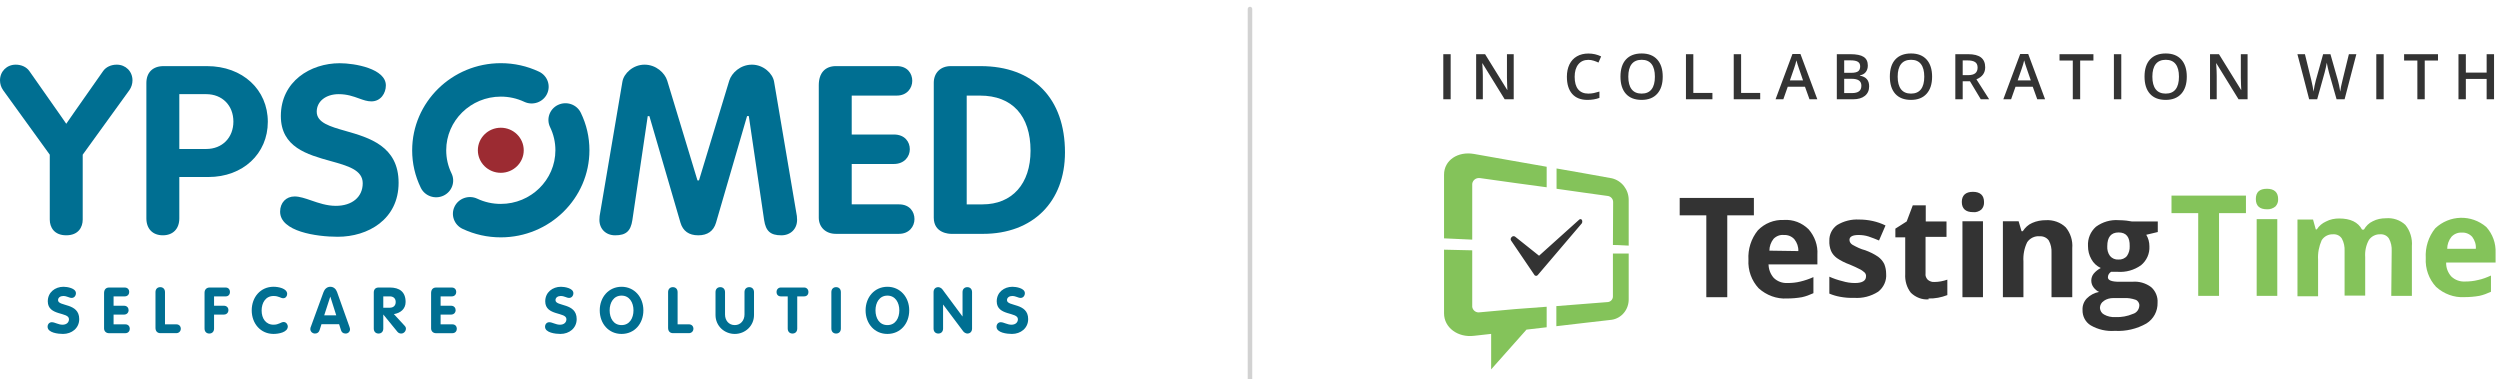 <svg width="554" height="84" viewBox="0 0 554 84" fill="none" xmlns="http://www.w3.org/2000/svg">
<g id="header-Ypsomed-desktop_wo-padding" clip-path="url(#clip0_1299_10)">
<g id="Frame 9">
<g id="Frame" clip-path="url(#clip1_1299_10)">
<path id="Vector" d="M45.864 14.652H36.249C33.861 14.652 32.437 16.053 32.437 18.399V48.395C32.437 50.706 33.835 52.142 36.086 52.142C38.338 52.142 39.736 50.706 39.736 48.395V39.225H46.19C53.815 39.225 59.349 34.08 59.349 26.991C59.349 19.904 53.805 14.652 45.864 14.652ZM45.701 33.014H39.736V20.865H45.701C49.245 20.865 51.72 23.364 51.72 26.94C51.72 30.516 49.245 33.014 45.701 33.014Z" fill="#006F92"/>
<path id="Vector_2" d="M80.379 40.603C80.379 37.666 77.078 36.749 73.255 35.687C68.089 34.251 62.236 32.624 62.236 25.713C62.236 18.028 68.801 14.01 75.283 14.01C78.62 14.01 85.507 15.214 85.507 18.932C85.507 20.646 84.38 22.466 82.292 22.466C81.36 22.466 80.51 22.16 79.527 21.805C78.307 21.366 76.924 20.865 75.066 20.865C72.192 20.865 70.187 22.463 70.187 24.752C70.187 27.195 73.134 28.034 76.547 29.009C81.797 30.506 88.33 32.372 88.33 40.499C88.33 48.627 81.548 52.468 74.849 52.468C70.103 52.468 62.073 51.296 62.073 46.907C62.073 44.922 63.395 43.534 65.288 43.534C66.39 43.534 67.648 43.966 68.98 44.424C70.599 44.983 72.435 45.615 74.414 45.615C78.039 45.615 80.379 43.65 80.379 40.609V40.603Z" fill="#006F92"/>
<path id="Vector_3" d="M154.893 39.98L161.602 17.873C162.135 16.156 164.08 14.329 166.628 14.329C169.176 14.329 171.226 16.276 171.536 18.093L176.587 47.878L176.635 48.717C176.635 50.735 175.201 52.145 173.148 52.145C170.737 52.145 169.703 51.228 169.329 48.763L165.938 25.726H165.548L158.67 49.35C158.121 51.203 156.796 52.145 154.733 52.145C152.67 52.145 151.345 51.206 150.793 49.35L143.905 25.73H143.538L140.134 48.766C139.76 51.228 138.725 52.145 136.315 52.145C134.261 52.145 132.828 50.735 132.828 48.717L132.876 47.878L137.927 18.093C138.234 16.276 140.281 14.329 142.832 14.329C145.383 14.329 147.325 16.159 147.858 17.877L154.561 39.983L154.893 39.977V39.98Z" fill="#006F92"/>
<path id="Vector_4" d="M181.441 48.236V18.877C181.441 16.188 182.83 14.649 185.254 14.649H198.726C201.098 14.649 202.158 16.288 202.158 17.915C202.158 19.542 200.98 21.182 198.726 21.182H188.741V29.806H198.074C200.52 29.806 201.616 31.446 201.616 33.073C201.616 34.699 200.399 36.339 198.074 36.339H188.741V45.286H199.214C201.587 45.286 202.647 46.926 202.647 48.553C202.647 50.179 201.469 51.819 199.214 51.819H185.199C182.986 51.819 181.441 50.344 181.441 48.233V48.236Z" fill="#006F92"/>
<path id="Vector_5" d="M217.301 14.652H210.681C208.433 14.652 206.923 16.137 206.923 18.345V48.236C206.923 51.722 210.394 51.822 210.79 51.822H217.843C228.873 51.822 236 44.737 236 33.77C236 21.798 229.01 14.652 217.301 14.652V14.652ZM217.735 45.289H214.222V21.185H217.189C224.294 21.185 228.368 25.636 228.368 33.398C228.368 40.735 224.294 45.289 217.732 45.289H217.735Z" fill="#006F92"/>
<g id="Group">
<path id="Vector_6" d="M91.335 33.298C91.335 36.203 91.977 39.002 93.248 41.61C94.145 43.456 96.396 44.237 98.277 43.356C100.158 42.475 100.953 40.261 100.056 38.418C99.277 36.813 98.881 35.09 98.881 33.298C98.881 26.743 104.309 21.411 110.98 21.411C112.803 21.411 114.556 21.801 116.188 22.566C118.065 23.448 120.32 22.666 121.217 20.82C122.114 18.974 121.319 16.763 119.442 15.879C116.785 14.633 113.937 14 110.98 14C100.148 14 91.338 22.657 91.338 33.298H91.335Z" fill="#006F92"/>
<path id="Vector_7" d="M123.676 23.238C121.798 24.122 121.003 26.333 121.901 28.179C122.68 29.784 123.076 31.507 123.076 33.298C123.076 39.854 117.647 45.186 110.977 45.186C109.15 45.186 107.397 44.799 105.765 44.031C103.888 43.15 101.633 43.927 100.736 45.774C99.835 47.62 100.631 49.831 102.511 50.715C105.168 51.964 108.013 52.597 110.977 52.597C121.808 52.597 130.618 43.94 130.618 33.298C130.618 30.39 129.976 27.592 128.705 24.984C127.808 23.138 125.557 22.357 123.676 23.241V23.238Z" fill="#006F92"/>
</g>
<path id="Vector_8" d="M110.977 38.295C108.167 38.295 105.893 36.058 105.893 33.302C105.893 30.545 108.17 28.305 110.977 28.305C113.783 28.305 116.06 30.542 116.06 33.302C116.06 36.061 113.783 38.295 110.977 38.295Z" fill="#9C2B32"/>
<path id="Vector_9" d="M16.825 64.966C16.825 65.521 16.461 66.018 15.883 66.018C15.305 66.018 14.858 65.592 14.015 65.592C13.411 65.592 12.862 65.918 12.862 66.515C12.862 67.977 17.556 67.041 17.556 70.705C17.556 72.735 15.899 74 13.961 74C12.878 74 10.547 73.745 10.547 72.409C10.547 71.854 10.911 71.402 11.489 71.402C12.15 71.402 12.936 71.957 13.849 71.957C14.762 71.957 15.283 71.431 15.283 70.737C15.283 69.062 10.589 70.069 10.589 66.773C10.589 64.785 12.204 63.549 14.072 63.549C14.858 63.549 16.825 63.846 16.825 64.969V64.966Z" fill="#006F92"/>
<path id="Vector_10" d="M23.061 64.953C23.061 64.243 23.413 63.717 24.157 63.717H27.64C28.314 63.717 28.637 64.201 28.637 64.698C28.637 65.195 28.298 65.679 27.64 65.679H25.169V67.751H27.474C28.164 67.751 28.499 68.235 28.499 68.732C28.499 69.23 28.148 69.714 27.474 69.714H25.169V71.873H27.768C28.442 71.873 28.764 72.357 28.764 72.854C28.764 73.351 28.426 73.835 27.768 73.835H24.144C23.524 73.835 23.061 73.409 23.061 72.77V64.959V64.953Z" fill="#006F92"/>
<path id="Vector_11" d="M34.455 64.74C34.455 64.03 34.905 63.633 35.508 63.633C36.112 63.633 36.562 64.03 36.562 64.74V71.87H39.062C39.778 71.87 40.087 72.409 40.075 72.893C40.046 73.361 39.682 73.829 39.062 73.829H35.55C34.86 73.829 34.455 73.374 34.455 72.664V64.74V64.74Z" fill="#006F92"/>
<path id="Vector_12" d="M45.331 64.824C45.331 64.243 45.724 63.717 46.426 63.717H50.022C50.641 63.717 50.964 64.201 50.964 64.698C50.964 65.195 50.654 65.679 50.022 65.679H47.435V67.751H49.613C50.287 67.751 50.625 68.235 50.625 68.716C50.625 69.197 50.287 69.71 49.613 69.71H47.435V72.806C47.435 73.516 46.985 73.913 46.381 73.913C45.778 73.913 45.328 73.516 45.328 72.806V64.824H45.331Z" fill="#006F92"/>
<path id="Vector_13" d="M60.617 63.545C61.642 63.545 63.637 63.888 63.637 65.137C63.637 65.647 63.286 66.089 62.766 66.089C62.191 66.089 61.795 65.592 60.617 65.592C58.873 65.592 57.976 67.083 57.976 68.816C57.976 70.55 58.889 71.954 60.617 71.954C61.798 71.954 62.274 71.356 62.852 71.356C63.484 71.356 63.778 71.996 63.778 72.322C63.778 73.684 61.658 73.997 60.617 73.997C57.765 73.997 55.782 71.712 55.782 68.771C55.782 65.831 57.749 63.545 60.617 63.545V63.545Z" fill="#006F92"/>
<path id="Vector_14" d="M73.179 65.763H73.207L74.513 69.882H71.844L73.179 65.763V65.763ZM68.865 72.451C68.836 72.522 68.766 72.693 68.766 72.919C68.766 73.487 69.245 73.913 69.807 73.913C70.369 73.913 70.678 73.6 70.819 73.161L71.24 71.841H75.146L75.567 73.177C75.708 73.603 76.001 73.916 76.592 73.916C77.113 73.916 77.563 73.532 77.563 72.98C77.563 72.88 77.534 72.683 77.451 72.454L74.699 64.727C74.459 64.046 73.939 63.549 73.195 63.549C72.451 63.549 71.93 64.075 71.691 64.727L68.868 72.454L68.865 72.451Z" fill="#006F92"/>
<path id="Vector_15" d="M84.936 65.676H86.382C87.155 65.676 87.689 66.115 87.689 66.925C87.689 67.735 87.155 68.19 86.382 68.19H84.936V65.676ZM82.829 72.806C82.829 73.516 83.279 73.913 83.882 73.913C84.486 73.913 84.936 73.516 84.936 72.806V69.723H84.965L88.085 73.545C88.308 73.816 88.647 73.913 88.899 73.913C89.518 73.913 89.953 73.374 89.953 72.819C89.953 72.618 89.87 72.406 89.671 72.192L87.283 69.607C88.717 69.381 89.882 68.484 89.882 66.922C89.882 64.691 88.547 63.713 86.382 63.713H83.911C83.209 63.713 82.829 64.139 82.829 64.82V72.802V72.806Z" fill="#006F92"/>
<path id="Vector_16" d="M95.531 64.953C95.531 64.243 95.882 63.717 96.626 63.717H100.11C100.784 63.717 101.106 64.201 101.106 64.698C101.106 65.195 100.768 65.679 100.11 65.679H97.638V67.751H99.944C100.634 67.751 100.969 68.235 100.969 68.732C100.969 69.23 100.618 69.714 99.944 69.714H97.638V71.873H100.238C100.912 71.873 101.234 72.357 101.234 72.854C101.234 73.351 100.896 73.835 100.238 73.835H96.614C95.994 73.835 95.531 73.409 95.531 72.77V64.959V64.953Z" fill="#006F92"/>
<path id="Vector_17" d="M127.061 64.966C127.061 65.521 126.697 66.018 126.119 66.018C125.541 66.018 125.094 65.592 124.251 65.592C123.647 65.592 123.098 65.918 123.098 66.515C123.098 67.977 127.792 67.041 127.792 70.705C127.792 72.735 126.135 74 124.196 74C123.114 74 120.783 73.745 120.783 72.409C120.783 71.854 121.147 71.402 121.725 71.402C122.386 71.402 123.171 71.957 124.085 71.957C124.998 71.957 125.518 71.431 125.518 70.737C125.518 69.062 120.824 70.069 120.824 66.773C120.824 64.785 122.44 63.549 124.308 63.549C125.094 63.549 127.061 63.846 127.061 64.969V64.966Z" fill="#006F92"/>
<path id="Vector_18" d="M137.739 72.041C135.954 72.041 135.098 70.508 135.098 68.774C135.098 67.041 135.983 65.508 137.739 65.508C139.495 65.508 140.38 67.057 140.38 68.774C140.38 70.492 139.524 72.041 137.739 72.041ZM137.739 74C140.619 74 142.573 71.715 142.573 68.774C142.573 65.834 140.565 63.549 137.739 63.549C134.913 63.549 132.904 65.821 132.904 68.774C132.904 71.728 134.884 74 137.739 74Z" fill="#006F92"/>
<path id="Vector_19" d="M148.05 64.74C148.05 64.03 148.5 63.633 149.103 63.633C149.707 63.633 150.157 64.03 150.157 64.74V71.87H152.657C153.373 71.87 153.682 72.409 153.67 72.893C153.641 73.361 153.277 73.829 152.657 73.829H149.145C148.455 73.829 148.05 73.374 148.05 72.664V64.74V64.74Z" fill="#006F92"/>
<path id="Vector_20" d="M158.558 64.74C158.558 64.03 159.009 63.633 159.612 63.633C160.216 63.633 160.666 64.03 160.666 64.74V69.697C160.666 71.005 161.496 72.041 162.831 72.041C164.166 72.041 164.98 70.947 164.98 69.697V64.74C164.98 64.03 165.43 63.633 166.034 63.633C166.637 63.633 167.088 64.03 167.088 64.74V69.81C167.088 72.196 165.149 74 162.831 74C160.513 74 158.558 72.225 158.558 69.81V64.74V64.74Z" fill="#006F92"/>
<path id="Vector_21" d="M174.563 65.676H173.03C172.356 65.676 172.075 65.179 172.075 64.695C172.075 64.21 172.427 63.713 173.03 63.713H178.2C178.803 63.713 179.155 64.197 179.155 64.695C179.155 65.192 178.874 65.676 178.2 65.676H176.667V72.806C176.667 73.516 176.217 73.913 175.613 73.913C175.01 73.913 174.56 73.516 174.56 72.806V65.676H174.563Z" fill="#006F92"/>
<path id="Vector_22" d="M184.229 64.74C184.229 64.03 184.679 63.633 185.282 63.633C185.886 63.633 186.336 64.03 186.336 64.74V72.806C186.336 73.516 185.886 73.913 185.282 73.913C184.679 73.913 184.229 73.516 184.229 72.806V64.74Z" fill="#006F92"/>
<path id="Vector_23" d="M196.65 72.041C194.865 72.041 194.009 70.508 194.009 68.774C194.009 67.041 194.894 65.508 196.65 65.508C198.406 65.508 199.291 67.057 199.291 68.774C199.291 70.492 198.435 72.041 196.65 72.041ZM196.65 74C199.53 74 201.485 71.715 201.485 68.774C201.485 65.834 199.476 63.549 196.65 63.549C193.824 63.549 191.816 65.821 191.816 68.774C191.816 71.728 193.795 74 196.65 74Z" fill="#006F92"/>
<path id="Vector_24" d="M206.878 64.74C206.878 64.03 207.328 63.633 207.932 63.633C208.2 63.633 208.634 63.846 208.816 64.101L213.271 70.107H213.299V64.74C213.299 64.03 213.75 63.633 214.353 63.633C214.957 63.633 215.407 64.03 215.407 64.74V72.806C215.407 73.516 214.957 73.913 214.353 73.913C214.085 73.913 213.663 73.7 213.469 73.445L209.014 67.509H208.985V72.806C208.985 73.516 208.535 73.913 207.932 73.913C207.328 73.913 206.878 73.516 206.878 72.806V64.74V64.74Z" fill="#006F92"/>
<path id="Vector_25" d="M227.11 64.966C227.11 65.521 226.746 66.018 226.168 66.018C225.59 66.018 225.143 65.592 224.3 65.592C223.697 65.592 223.147 65.918 223.147 66.515C223.147 67.977 227.841 67.041 227.841 70.705C227.841 72.735 226.184 74 224.246 74C223.163 74 220.832 73.745 220.832 72.409C220.832 71.854 221.196 71.402 221.774 71.402C222.435 71.402 223.221 71.957 224.134 71.957C225.047 71.957 225.568 71.431 225.568 70.737C225.568 69.062 220.874 70.069 220.874 66.773C220.874 64.785 222.49 63.549 224.358 63.549C225.143 63.549 227.11 63.846 227.11 64.969V64.966Z" fill="#006F92"/>
<path id="Vector_26" d="M25.871 14.329C24.6 14.329 23.473 14.859 22.851 15.749L16.429 24.906L14.682 27.43L13.632 25.91C11.716 23.18 6.508 15.753 6.505 15.749C5.885 14.859 4.758 14.329 3.487 14.329C1.501 14.329 0 15.827 0 17.812C0 18.58 0.243 19.348 0.683 19.971L11.029 34.28V48.662C11.029 50.344 11.987 52.142 14.679 52.142C17.371 52.142 18.329 50.344 18.329 48.662V34.28L28.672 19.974C29.112 19.348 29.358 18.577 29.358 17.809C29.358 15.824 27.858 14.329 25.871 14.329V14.329Z" fill="#006F92"/>
</g>
<g id="Group_2">
<g id="testingtime">
<g id="TestingTime_Logo-Horizontal_RGB">
<path id="Shape" fill-rule="evenodd" clip-rule="evenodd" d="M439.66 44.758C439.707 45.415 439.475 46.024 439.057 46.446C438.546 46.868 437.849 47.103 437.199 47.009C435.573 47.009 434.737 46.212 434.737 44.758C434.737 43.304 435.573 42.507 437.199 42.507C438.824 42.507 439.66 43.304 439.66 44.758ZM382.763 47.712H388.662V43.867H372.22V47.712H378.119V65.862H382.763V47.712ZM350.529 48.697C350.669 48.932 350.669 49.26 350.529 49.495L340.822 60.891C340.729 61.031 340.59 61.125 340.404 61.125C340.265 61.125 340.125 61.078 340.032 60.937L334.877 53.34C334.691 53.106 334.737 52.777 334.97 52.543C335.155 52.308 335.527 52.261 335.759 52.449L341.054 56.67L349.925 48.697C350.111 48.51 350.343 48.51 350.529 48.697ZM434.876 49.026H439.428V65.862H434.876V49.026ZM393.028 52.918C392.424 53.668 392.099 54.606 392.099 55.544L398.509 55.638C398.555 54.7 398.23 53.762 397.626 53.012C397.022 52.355 396.186 52.027 395.304 52.074C394.468 51.98 393.632 52.308 393.028 52.918ZM392.006 58.593H402.735V56.435C402.875 54.372 402.131 52.355 400.785 50.808C399.298 49.354 397.347 48.603 395.304 48.744C393.121 48.65 391.031 49.495 389.544 51.042C388.058 52.871 387.315 55.216 387.454 57.561C387.315 59.906 388.151 62.204 389.73 63.892C391.449 65.439 393.725 66.284 396.001 66.143C397.115 66.143 398.23 66.049 399.298 65.862C400.181 65.674 401.017 65.346 401.853 64.971V61.406C400.924 61.828 399.948 62.157 398.973 62.391C398.044 62.626 397.069 62.719 396.093 62.719C394.979 62.766 393.91 62.391 393.074 61.594C392.331 60.75 391.913 59.671 391.913 58.546L392.006 58.593ZM409.842 53.153C409.842 53.621 410.12 53.997 410.492 54.231C411.421 54.747 412.35 55.216 413.325 55.45C414.347 55.826 415.322 56.295 416.205 56.904C416.762 57.326 417.227 57.842 417.552 58.499C417.83 59.202 417.97 59.906 417.97 60.656C418.109 62.204 417.412 63.704 416.205 64.642C414.579 65.674 412.721 66.143 410.863 66.002C409.795 66.049 408.773 65.955 407.752 65.768C406.962 65.627 406.172 65.393 405.383 65.064V61.313C406.312 61.735 407.287 62.063 408.262 62.297C409.191 62.579 410.12 62.719 411.049 62.719C412.675 62.719 413.511 62.204 413.511 61.266C413.557 60.937 413.418 60.609 413.186 60.375C412.861 60.093 412.489 59.812 412.071 59.624C411.56 59.343 410.817 59.015 409.935 58.639C408.913 58.264 407.937 57.795 407.055 57.186C406.497 56.764 406.033 56.248 405.754 55.591C405.476 54.888 405.336 54.09 405.383 53.34C405.336 51.98 405.987 50.667 407.101 49.87C408.588 48.979 410.26 48.557 411.978 48.65C414.022 48.65 416.019 49.072 417.83 49.964L416.391 53.293C415.647 52.965 414.858 52.684 414.068 52.402L414.068 52.402C413.325 52.168 412.582 52.074 411.839 52.074C410.538 52.074 409.842 52.449 409.842 53.153ZM427.352 66.143C428.792 66.19 430.185 65.908 431.532 65.393V61.969C430.603 62.297 429.628 62.485 428.653 62.485C428.142 62.532 427.631 62.344 427.213 62.016C426.841 61.641 426.609 61.125 426.702 60.562V52.496H431.346V49.072H426.748V45.508H423.869L422.522 49.072L420.013 50.667V52.59H422.196V60.703C422.104 62.204 422.522 63.704 423.45 64.877C424.519 65.908 425.959 66.471 427.398 66.331L427.352 66.143ZM454.663 65.862H459.214V54.981C459.354 53.34 458.843 51.699 457.775 50.386C456.613 49.26 454.988 48.697 453.362 48.791C452.34 48.791 451.272 48.979 450.343 49.401C449.461 49.776 448.764 50.432 448.253 51.23H447.974L447.324 49.026H443.841V65.862H448.392V57.936C448.299 56.482 448.578 54.981 449.228 53.668C449.832 52.777 450.9 52.261 451.969 52.355C452.758 52.308 453.548 52.637 454.012 53.293C454.477 54.137 454.663 55.075 454.616 56.013V65.862H454.663ZM471.337 56.717C471.755 56.107 471.987 55.31 471.941 54.559C471.987 52.543 471.198 51.511 469.479 51.511C467.807 51.511 466.971 52.543 466.971 54.559C466.925 55.31 467.11 56.107 467.575 56.717C468.039 57.279 468.736 57.561 469.433 57.514C470.176 57.561 470.873 57.279 471.337 56.717ZM466.228 66.659C466.832 66.237 467.575 66.049 468.318 66.049H470.687C471.569 66.002 472.405 66.143 473.241 66.424C473.752 66.612 474.124 67.175 474.077 67.737C474.031 68.582 473.474 69.332 472.637 69.566C471.43 70.082 470.129 70.317 468.782 70.27C467.9 70.317 467.017 70.129 466.274 69.707C465.717 69.426 465.392 68.863 465.345 68.253C465.345 67.597 465.671 67.034 466.181 66.706L466.228 66.659ZM478.165 49.072V51.417L475.61 52.027C476.075 52.777 476.307 53.668 476.307 54.559C476.4 56.201 475.703 57.748 474.449 58.78C472.916 59.859 471.105 60.375 469.247 60.234H467.807C467.389 60.515 467.11 60.937 467.11 61.453C467.11 62.11 467.946 62.438 469.618 62.438H472.498C473.984 62.297 475.471 62.719 476.678 63.611C477.654 64.455 478.211 65.768 478.118 67.081C478.165 68.957 477.236 70.692 475.657 71.677C473.52 72.896 471.058 73.459 468.643 73.318C466.785 73.459 464.927 73.037 463.302 72.099C462.141 71.395 461.444 70.082 461.49 68.675C461.444 67.737 461.769 66.846 462.419 66.143C463.162 65.393 464.138 64.877 465.16 64.689C464.695 64.501 464.277 64.126 463.952 63.704C463.255 62.813 463.255 61.547 463.952 60.656C464.37 60.14 464.927 59.718 465.531 59.39C464.649 58.968 463.906 58.311 463.441 57.42C462.93 56.529 462.698 55.544 462.698 54.513C462.605 52.871 463.255 51.324 464.463 50.245C465.949 49.166 467.714 48.65 469.526 48.791C470.083 48.791 470.64 48.838 471.198 48.885L472.405 49.072H478.165Z" fill="#333333"/>
<path id="Shape_2" fill-rule="evenodd" clip-rule="evenodd" d="M342.743 41.5L335.752 40.553L327.969 39.463H327.876C327.084 39.369 326.338 39.937 326.245 40.742V53.103L320 52.819V38.706C320 35.485 323.076 33.496 326.618 34.111L335.193 35.627L342.743 36.953V41.5ZM500.079 48.557H504.646V65.559H500.079V48.557ZM338.269 73.042L342.743 72.521V67.975L335.752 68.496L327.923 69.206C327.13 69.348 326.385 68.827 326.245 68.022V67.738V55.471L320 55.329V69.443C320 72.616 323.076 74.842 326.618 74.416L330.439 73.99V81.852L338.269 73.042ZM359.753 54.371L359.753 54.371C358.977 54.329 358.2 54.287 357.423 54.287L357.47 44.768C357.47 44.105 357.004 43.584 356.398 43.442L350.945 42.684L344.933 41.831V37.332L351.411 38.469L357.19 39.511C359.381 40.032 360.919 42.021 360.919 44.294V54.429C360.53 54.414 360.142 54.393 359.753 54.371ZM360.919 66.27V56.182H357.423V65.701C357.423 66.317 356.957 66.838 356.351 66.933L350.899 67.359L344.887 67.833V72.285L351.365 71.527L357.144 70.864C359.381 70.532 360.965 68.543 360.919 66.27ZM497.702 47.23H491.783H491.737V65.559H487.123V47.23H481.204V43.347H497.702V47.23ZM504.227 45.762C504.646 45.336 504.879 44.72 504.833 44.105C504.833 42.636 503.994 41.831 502.363 41.831C500.685 41.831 499.893 42.589 499.893 44.105C499.893 45.62 500.731 46.378 502.363 46.378C503.015 46.425 503.714 46.189 504.227 45.762ZM534.473 65.559H529.906L529.999 55.614C530.046 54.666 529.859 53.719 529.393 52.867C528.974 52.203 528.228 51.872 527.482 51.919C526.504 51.872 525.525 52.346 524.966 53.151C524.313 54.287 524.034 55.661 524.127 56.987V65.512H519.56V55.614C519.606 54.666 519.42 53.719 518.954 52.867C518.534 52.203 517.789 51.872 517.043 51.919C516.018 51.872 515.039 52.346 514.48 53.245C513.874 54.619 513.594 56.087 513.687 57.555V65.654H509.12V48.651H512.569L513.175 50.83H513.408C513.92 50.025 514.619 49.456 515.458 49.078C516.344 48.604 517.369 48.415 518.348 48.415C520.864 48.415 522.542 49.22 523.428 50.877H523.847C524.313 50.072 524.966 49.409 525.805 49.03C526.69 48.557 527.715 48.367 528.694 48.367C530.279 48.225 531.863 48.746 533.028 49.835C534.1 51.161 534.613 52.867 534.473 54.572V65.559ZM548.641 55.14H542.302C542.302 54.193 542.629 53.245 543.234 52.488C543.794 51.872 544.633 51.493 545.518 51.54C546.404 51.493 547.242 51.825 547.848 52.488C548.408 53.245 548.734 54.193 548.641 55.14ZM553.021 56.04V58.171H542.069C542.023 59.308 542.442 60.397 543.188 61.249C544.027 62.055 545.099 62.434 546.217 62.386C547.196 62.386 548.175 62.291 549.107 62.055C550.085 61.865 551.064 61.486 551.996 61.06V64.659C551.157 65.038 550.318 65.37 549.433 65.559C548.361 65.749 547.242 65.843 546.124 65.843C543.84 65.986 541.557 65.133 539.832 63.57C538.248 61.865 537.409 59.544 537.549 57.176C537.409 54.808 538.155 52.44 539.646 50.593C542.815 47.609 547.662 47.467 550.971 50.309C552.369 51.872 553.115 53.908 553.021 56.04Z" fill="#84C35A"/>
</g>
<path id="In collaboration wit" d="M319.834 22V12.006H321.467V22H319.834ZM335.439 22H333.436L328.521 14.036H328.466L328.501 14.48C328.564 15.328 328.596 16.103 328.596 16.805V22H327.113V12.006H329.095L333.997 19.929H334.038C334.029 19.824 334.01 19.443 333.983 18.787C333.956 18.126 333.942 17.611 333.942 17.242V12.006H335.439V22ZM351.966 13.264C351.028 13.264 350.289 13.596 349.752 14.262C349.214 14.927 348.945 15.845 348.945 17.017C348.945 18.242 349.202 19.17 349.717 19.799C350.237 20.428 350.987 20.742 351.966 20.742C352.39 20.742 352.8 20.701 353.197 20.619C353.593 20.533 354.006 20.423 354.434 20.291V21.692C353.65 21.989 352.762 22.137 351.768 22.137C350.305 22.137 349.182 21.695 348.398 20.811C347.614 19.922 347.222 18.653 347.222 17.003C347.222 15.964 347.411 15.055 347.79 14.275C348.172 13.496 348.724 12.899 349.444 12.484C350.164 12.07 351.009 11.862 351.98 11.862C353.001 11.862 353.944 12.076 354.81 12.505L354.222 13.865C353.885 13.706 353.527 13.567 353.149 13.448C352.775 13.325 352.381 13.264 351.966 13.264ZM368.461 16.989C368.461 18.616 368.053 19.881 367.237 20.783C366.426 21.686 365.275 22.137 363.785 22.137C362.276 22.137 361.116 21.69 360.305 20.797C359.499 19.899 359.095 18.625 359.095 16.976C359.095 15.326 359.501 14.059 360.312 13.175C361.128 12.291 362.29 11.849 363.798 11.849C365.284 11.849 366.433 12.297 367.244 13.195C368.055 14.093 368.461 15.358 368.461 16.989ZM360.832 16.989C360.832 18.22 361.08 19.154 361.577 19.792C362.074 20.425 362.81 20.742 363.785 20.742C364.755 20.742 365.487 20.428 365.979 19.799C366.476 19.17 366.724 18.233 366.724 16.989C366.724 15.763 366.478 14.834 365.986 14.2C365.498 13.567 364.769 13.25 363.798 13.25C362.819 13.25 362.078 13.567 361.577 14.2C361.08 14.834 360.832 15.763 360.832 16.989ZM373.607 22V12.006H375.241V20.599H379.472V22H373.607ZM384.195 22V12.006H385.829V20.599H390.06V22H384.195ZM400.983 22L399.985 19.225H396.164L395.186 22H393.464L397.203 11.965H398.98L402.719 22H400.983ZM399.554 17.816L398.618 15.096C398.549 14.913 398.454 14.626 398.331 14.234C398.212 13.842 398.13 13.555 398.085 13.373C397.962 13.934 397.782 14.546 397.545 15.212L396.642 17.816H399.554ZM407.039 12.006H410.005C411.382 12.006 412.375 12.206 412.986 12.607C413.601 13.008 413.909 13.642 413.909 14.508C413.909 15.091 413.758 15.576 413.458 15.964C413.157 16.351 412.724 16.595 412.159 16.695V16.764C412.861 16.896 413.376 17.158 413.704 17.55C414.036 17.937 414.203 18.463 414.203 19.129C414.203 20.027 413.888 20.731 413.259 21.241C412.635 21.747 411.765 22 410.648 22H407.039V12.006ZM408.672 16.135H410.245C410.928 16.135 411.427 16.028 411.742 15.813C412.056 15.595 412.214 15.226 412.214 14.706C412.214 14.237 412.043 13.897 411.701 13.688C411.364 13.478 410.826 13.373 410.088 13.373H408.672V16.135ZM408.672 17.461V20.626H410.409C411.092 20.626 411.607 20.496 411.954 20.236C412.305 19.972 412.48 19.557 412.48 18.992C412.48 18.473 412.302 18.088 411.947 17.837C411.591 17.586 411.051 17.461 410.327 17.461H408.672ZM428.154 16.989C428.154 18.616 427.746 19.881 426.93 20.783C426.119 21.686 424.968 22.137 423.478 22.137C421.97 22.137 420.81 21.69 419.999 20.797C419.192 19.899 418.789 18.625 418.789 16.976C418.789 15.326 419.194 14.059 420.005 13.175C420.821 12.291 421.983 11.849 423.492 11.849C424.977 11.849 426.126 12.297 426.937 13.195C427.748 14.093 428.154 15.358 428.154 16.989ZM420.525 16.989C420.525 18.22 420.773 19.154 421.27 19.792C421.767 20.425 422.503 20.742 423.478 20.742C424.449 20.742 425.18 20.428 425.672 19.799C426.169 19.17 426.418 18.233 426.418 16.989C426.418 15.763 426.172 14.834 425.679 14.2C425.192 13.567 424.463 13.25 423.492 13.25C422.512 13.25 421.771 13.567 421.27 14.2C420.773 14.834 420.525 15.763 420.525 16.989ZM434.934 16.654H436.069C436.83 16.654 437.381 16.513 437.723 16.23C438.065 15.948 438.236 15.529 438.236 14.973C438.236 14.408 438.051 14.002 437.682 13.756C437.313 13.51 436.757 13.387 436.014 13.387H434.934V16.654ZM434.934 18.008V22H433.3V12.006H436.124C437.413 12.006 438.368 12.247 438.988 12.73C439.608 13.213 439.918 13.943 439.918 14.918C439.918 16.162 439.27 17.049 437.976 17.577L440.799 22H438.94L436.547 18.008H434.934ZM451.456 22L450.458 19.225H446.636L445.659 22H443.936L447.675 11.965H449.453L453.192 22H451.456ZM450.027 17.816L449.09 15.096C449.022 14.913 448.926 14.626 448.803 14.234C448.685 13.842 448.603 13.555 448.557 13.373C448.434 13.934 448.254 14.546 448.017 15.212L447.115 17.816H450.027ZM460.964 22H459.33V13.407H456.39V12.006H463.903V13.407H460.964V22ZM468.441 22V12.006H470.075V22H468.441ZM484.593 16.989C484.593 18.616 484.186 19.881 483.37 20.783C482.559 21.686 481.408 22.137 479.918 22.137C478.409 22.137 477.249 21.69 476.438 20.797C475.631 19.899 475.228 18.625 475.228 16.976C475.228 15.326 475.634 14.059 476.445 13.175C477.261 12.291 478.423 11.849 479.931 11.849C481.417 11.849 482.565 12.297 483.377 13.195C484.188 14.093 484.593 15.358 484.593 16.989ZM476.964 16.989C476.964 18.22 477.213 19.154 477.71 19.792C478.206 20.425 478.942 20.742 479.918 20.742C480.888 20.742 481.62 20.428 482.112 19.799C482.609 19.17 482.857 18.233 482.857 16.989C482.857 15.763 482.611 14.834 482.119 14.2C481.631 13.567 480.902 13.25 479.931 13.25C478.951 13.25 478.211 13.567 477.71 14.2C477.213 14.834 476.964 15.763 476.964 16.989ZM498.066 22H496.063L491.148 14.036H491.093L491.128 14.48C491.191 15.328 491.223 16.103 491.223 16.805V22H489.74V12.006H491.722L496.624 19.929H496.665C496.656 19.824 496.637 19.443 496.61 18.787C496.583 18.126 496.569 17.611 496.569 17.242V12.006H498.066V22ZM519.563 22H517.786L516.09 16.039C516.018 15.779 515.926 15.406 515.817 14.918C515.708 14.426 515.642 14.084 515.619 13.893C515.573 14.184 515.498 14.562 515.393 15.027C515.293 15.492 515.209 15.838 515.14 16.066L513.486 22H511.709L510.417 16.996L509.104 12.006H510.772L512.201 17.83C512.424 18.764 512.584 19.589 512.679 20.305C512.729 19.917 512.805 19.484 512.905 19.006C513.005 18.527 513.096 18.14 513.178 17.844L514.805 12.006H516.425L518.093 17.871C518.253 18.413 518.422 19.225 518.599 20.305C518.668 19.653 518.832 18.824 519.091 17.816L520.513 12.006H522.168L519.563 22ZM526.589 22V12.006H528.223V22H526.589ZM537.321 22H535.687V13.407H532.748V12.006H540.26V13.407H537.321V22ZM552.68 22H551.04V17.495H546.432V22H544.798V12.006H546.432V16.094H551.04V12.006H552.68V22Z" fill="#333333"/>
</g>
<path id="separation line" d="M276.996 2V86" stroke="#D2D2D2" stroke-linecap="round"/>
</g>
</g>
</g>
<defs>
<clipPath id="clip0_1299_10">
<rect width="277" height="42" fill="white" transform="scale(2)"/>
</clipPath>
<clipPath id="clip1_1299_10">
<rect width="118" height="30" fill="white" transform="translate(0 14) scale(2)"/>
</clipPath>
</defs>
</svg>
